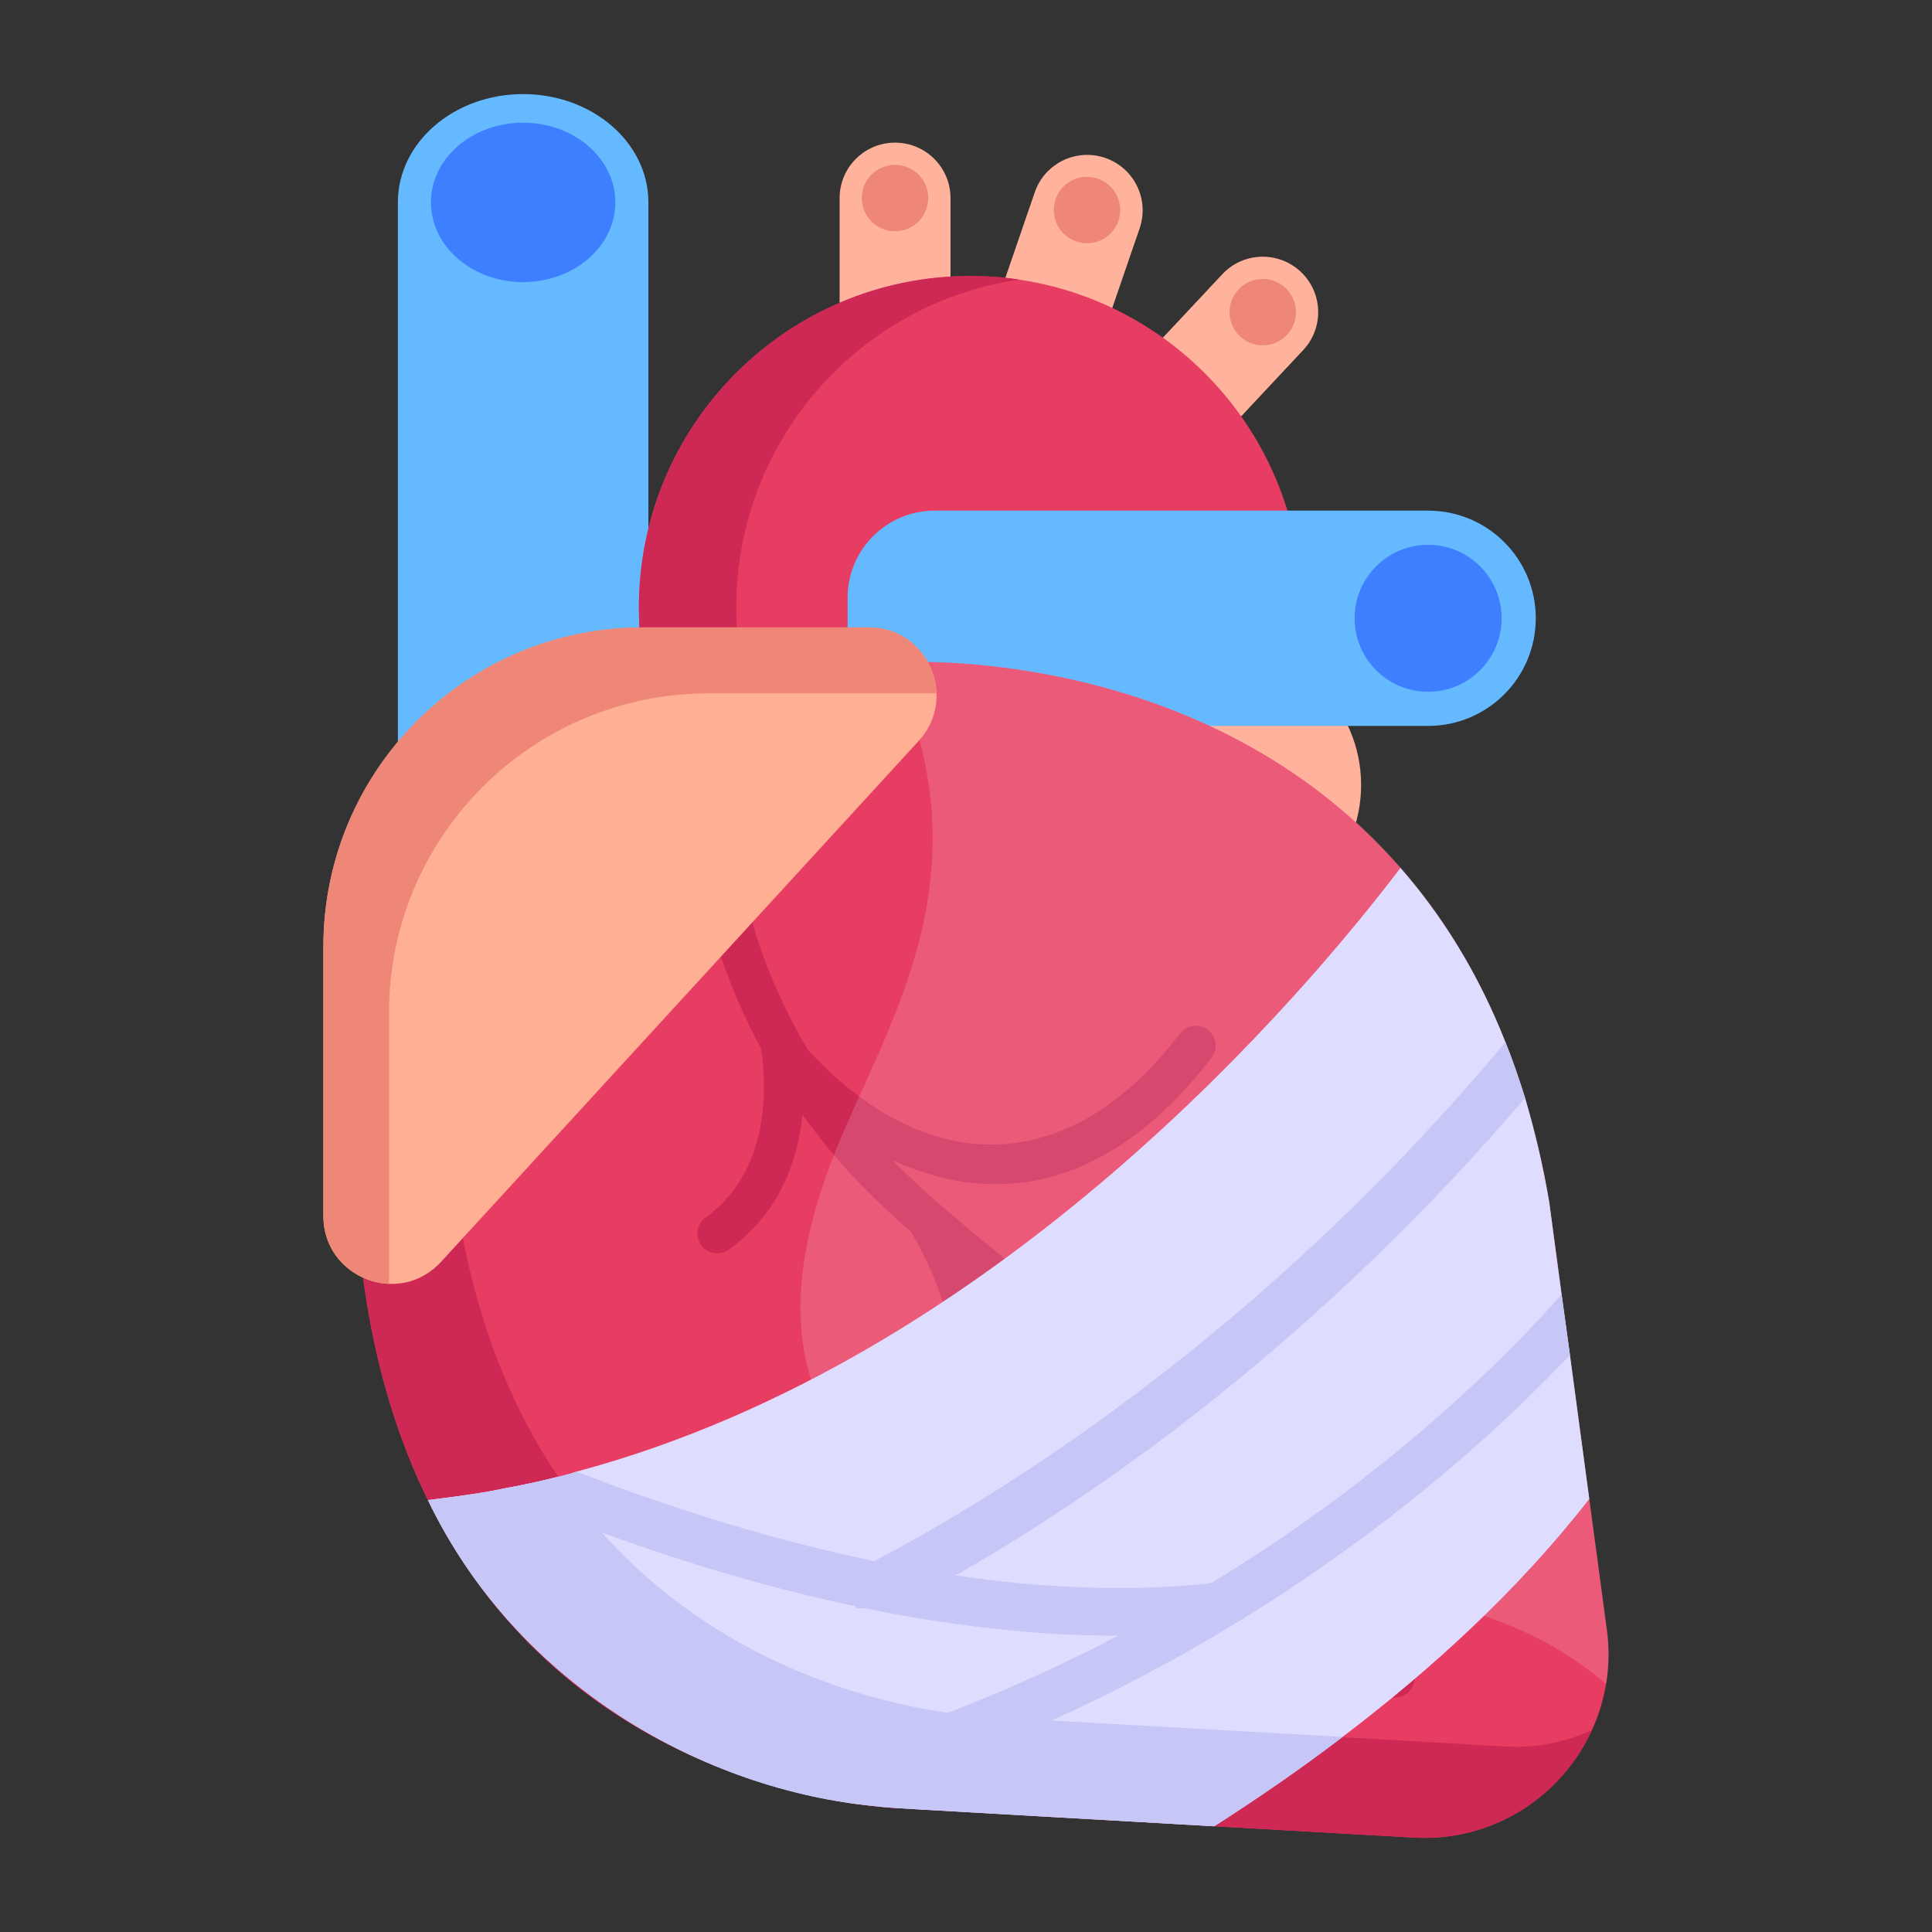 <svg id="Layer_1" enable-background="new 0 0 53 53" height="512" viewBox="0 0 53 53" width="512" xmlns="http://www.w3.org/2000/svg"><rect x="0" y="0" width="53" height="53" fill="#333333" stroke="none"/><g id="_x35_1"><g><path d="m26.075 5.434v3.543h-3.042v-3.543c0-.84.681-1.521 1.521-1.521h0c.84 0 1.521.681 1.521 1.521z" fill="#ffb39c"/></g><g><path d="m31.263 6.265-1.151 3.35-2.877-.989 1.151-3.35c.273-.795 1.138-1.217 1.933-.944l0.0 0c.795.273 1.217 1.138.944 1.933z" fill="#ffb39c"/></g><g><path d="m35.751 9.603-2.421 2.586-2.221-2.079 2.421-2.586c.574-.613 1.537-.645 2.15-.071l0.0 0c.613.574.645 1.537.071 2.15z" fill="#ffb39c"/></g><g><g><path d="m10.915 5.55c0-1.641 1.537-2.969 3.434-2.969 1.897 0 3.438 1.327 3.438 2.969v15.492h-6.872z" fill="#65b9ff"/></g><g><path d="m16.88 5.551c0 1.208-1.134 2.188-2.53 2.188-1.397 0-2.528-.98-2.528-2.188s1.131-2.185 2.528-2.185c1.397-0 2.53.977 2.53 2.185z" fill="#3e7fff"/></g><g><path d="m35.713 16.666c0 5.021-4.071 9.092-9.095 9.092-5.021 0-9.092-4.071-9.092-9.092s4.071-9.092 9.092-9.092c5.024 0 9.095 4.071 9.095 9.092z" fill="#e83d62"/></g><g><path d="m27.958 25.67c-5.638.787-10.43-3.553-10.43-9 0-5.03 4.07-9.1 9.09-9.1.46 0 .91.03 1.34.1-4.39.64-7.76 4.42-7.76 9-0 4.57 3.37 8.35 7.76 9z" fill="#ce2955"/></g><g><path d="m37.339 21.534c0 2.098-1.699 3.797-3.794 3.797-2.098 0-3.797-1.699-3.797-3.797 0-2.098 1.699-3.797 3.797-3.797 2.095 0 3.794 1.699 3.794 3.797z" fill="#ffb39c"/></g><g><g><path d="m42.13 16.961v0c0 1.631-1.322 2.953-2.953 2.953h-15.925v-3.516c0-1.32 1.07-2.39 2.39-2.39h13.536c1.631 0 2.953 1.322 2.953 2.953z" fill="#65b9ff"/></g><g><circle cx="39.177" cy="16.961" fill="#3e7fff" r="2.016"/></g></g><g><path d="m38.788 50.41-5.48-.31-8.51-.49s-8.96-.1-13.06-8.46c-1.51-3.07-2.37-7.26-1.88-12.97l14.64-9.86.23-.15s8.32-.53 13.69 5.64c1.88 2.14 3.39 5.1 4.08 9.16l1.1 8.15.48 3.58c.428 3.12-2.121 5.89-5.29 5.71z" fill="#e83d62"/></g><g><path d="m43.672 47.46c-.83 1.82-2.71 3.07-4.88 2.95l-13.99-.8s-16.75-.18-14.94-21.43l2.44-1.64c-1.3 20.39 15 20.57 15 20.57l13.99.8c.85.05 1.66-.12 2.38-.45z" fill="#ce2955"/></g><g><g><path d="m38.789 46.159c-.064.244-.284.409-.528.409-.042 0-.088-.005-.133-.016-.292-.074-.467-.369-.396-.661.696-2.746-1.941-4.102-2.053-4.158-.016-.008-.032-.019-.048-.027-2.034-1.187-6.772-4.721-8.715-6.298.448 1.437.53 2.862.019 4.259.22.497 1.001 1.891 2.95 2.331.295.066.478.358.412.651-.058.255-.281.425-.531.425-.04 0-.08-.005-.119-.013-1.79-.404-2.799-1.463-3.322-2.26-.709.996-1.798 1.798-3.258 2.395-.069.027-.138.04-.207.04-.215 0-.417-.127-.504-.337-.112-.279.021-.597.3-.712 1.803-.738 2.931-1.803 3.351-3.168.525-1.703-.103-3.677-1.017-5.228-1.11-.98-1.998-1.852-2.974-3.21-.125 1.216-.605 2.687-2.026 3.701-.238.172-.582.121-.759-.127-.173-.244-.117-.584.127-.759 1.965-1.402 1.606-4.108 1.514-4.639-.003 0-.003 0 0-.003-1.567-2.9-1.731-5.271-1.739-5.419-.019-.3.21-.558.51-.576.3-.019.558.212.576.512.003.05.191 2.568 1.944 5.528 3.091 3.372 7.036 3.707 10.21-.449.183-.239.523-.284.762-.101.239.181.287.523.104.762-2.309 3.021-5.316 4.393-8.757 2.815 1.662 1.707 5.483 4.63 7.719 6.229.645.058 3.537.191 4.416-1.97.112-.279.43-.412.709-.3.279.114.412.43.3.709-.767 1.891-2.538 2.475-3.906 2.629 1.378.951 2.318 1.551 2.472 1.649 1.232.619 3.322 2.523 2.6 5.388z" fill="#ce2955"/></g></g><g><g><circle cx="24.553" cy="5.434" fill="#ee8778" r=".911"/></g></g><g><g><ellipse cx="29.824" cy="5.771" fill="#ee8778" rx=".911" ry=".911" transform="matrix(.363 -.932 .932 .363 13.615 31.463)"/></g></g><g><g><circle cx="34.641" cy="8.563" fill="#ee8778" r=".911"/></g></g></g><g opacity=".15"><g><path d="m44.062 46.2c-2.545-2.182-5.679-2.571-9.03-2.72-2.46-.11-4.98-.12-7.34-.84-2.36-.74-4.6-2.34-5.4-4.67-.71-2.08-.18-4.37.63-6.4 1.394-3.468 4.213-7.545 1.58-13.25l.23-.15s15.1-.97 17.77 14.8l1.58 11.73c.07.51.06 1.02-.02 1.5z" fill="#fff"/></g></g><g><path d="m25.201 20.327-13.101 14.288c-1.144 1.251-3.229.438-3.229-1.256v-7.384c0-4.841 3.925-8.762 8.762-8.762h6.197c1.617 0 2.464 1.922 1.37 3.115z" fill="#ffaf93"/></g><g><path d="m25.692 19.02h-6.25c-4.84 0-8.77 3.92-8.77 8.76v7.44c-.93-.04-1.8-.77-1.8-1.86v-7.38c0-4.85 3.92-8.77 8.76-8.77h6.2c1.1 0 1.83.88 1.86 1.81z" fill="#ee8778"/></g><g><path d="m43.598 41.12c-1.96 2.52-4.36 4.7-6.77 6.53-1.19.91-2.38 1.72-3.52 2.45-9.721-.554-8.658-.488-9.28-.55-4.706-.444-9.844-3.303-12.29-8.4.51-.06 1.02-.13 1.52-.21.17-.03.35-.06.52-.1.52-.09 1.03-.2 1.54-.33.17-.04.33-.08.5-.14 11.64-3.11 20.1-13.27 22.6-16.56 1.12 1.28 2.12 2.85 2.88 4.78.2.49.37 1 .54 1.53.26.89.49 1.84.66 2.85l.34 2.54.23 1.66z" fill="#deddff"/></g><g><g><path d="m43.068 37.17c-3 3.18-9.7 9.12-20.11 12.23-.71-.13-1.58-.33-2.54-.66 12.41-3.04 19.85-10.32 22.42-13.23z" fill="#c6c6f7"/></g></g><g><g><path d="m33.548 44.7c-.97.12-1.95.17-2.93.17-6.65 0-13.29-2.41-16.76-3.87-.03-.05-.06-.1-.08-.16.52-.09 1.03-.2 1.54-.33.17-.04.33-.08.5-.14 4.21 1.64 11.22 3.79 17.58 3.04z" fill="#c6c6f7"/></g></g><g><g><path d="m41.298 28.59c-8.249 9.873-17.122 14.207-18.848 14.987h1.022v.542h.917v.083c3.196-1.621 10.415-5.861 17.449-14.082-.17-.53-.34-1.04-.54-1.53z" fill="#c6c6f7"/></g></g><g><path d="m36.828 47.65c-1.19.91-2.38 1.72-3.52 2.45-9.721-.554-8.658-.488-9.28-.55-4.706-.444-9.844-3.303-12.29-8.4.51-.06 1.02-.13 1.52-.21.7-.12 1.38-.26 2.06-.43 4.41 6.51 11.98 6.6 11.98 6.6z" fill="#c6c6f7"/></g></g></svg>